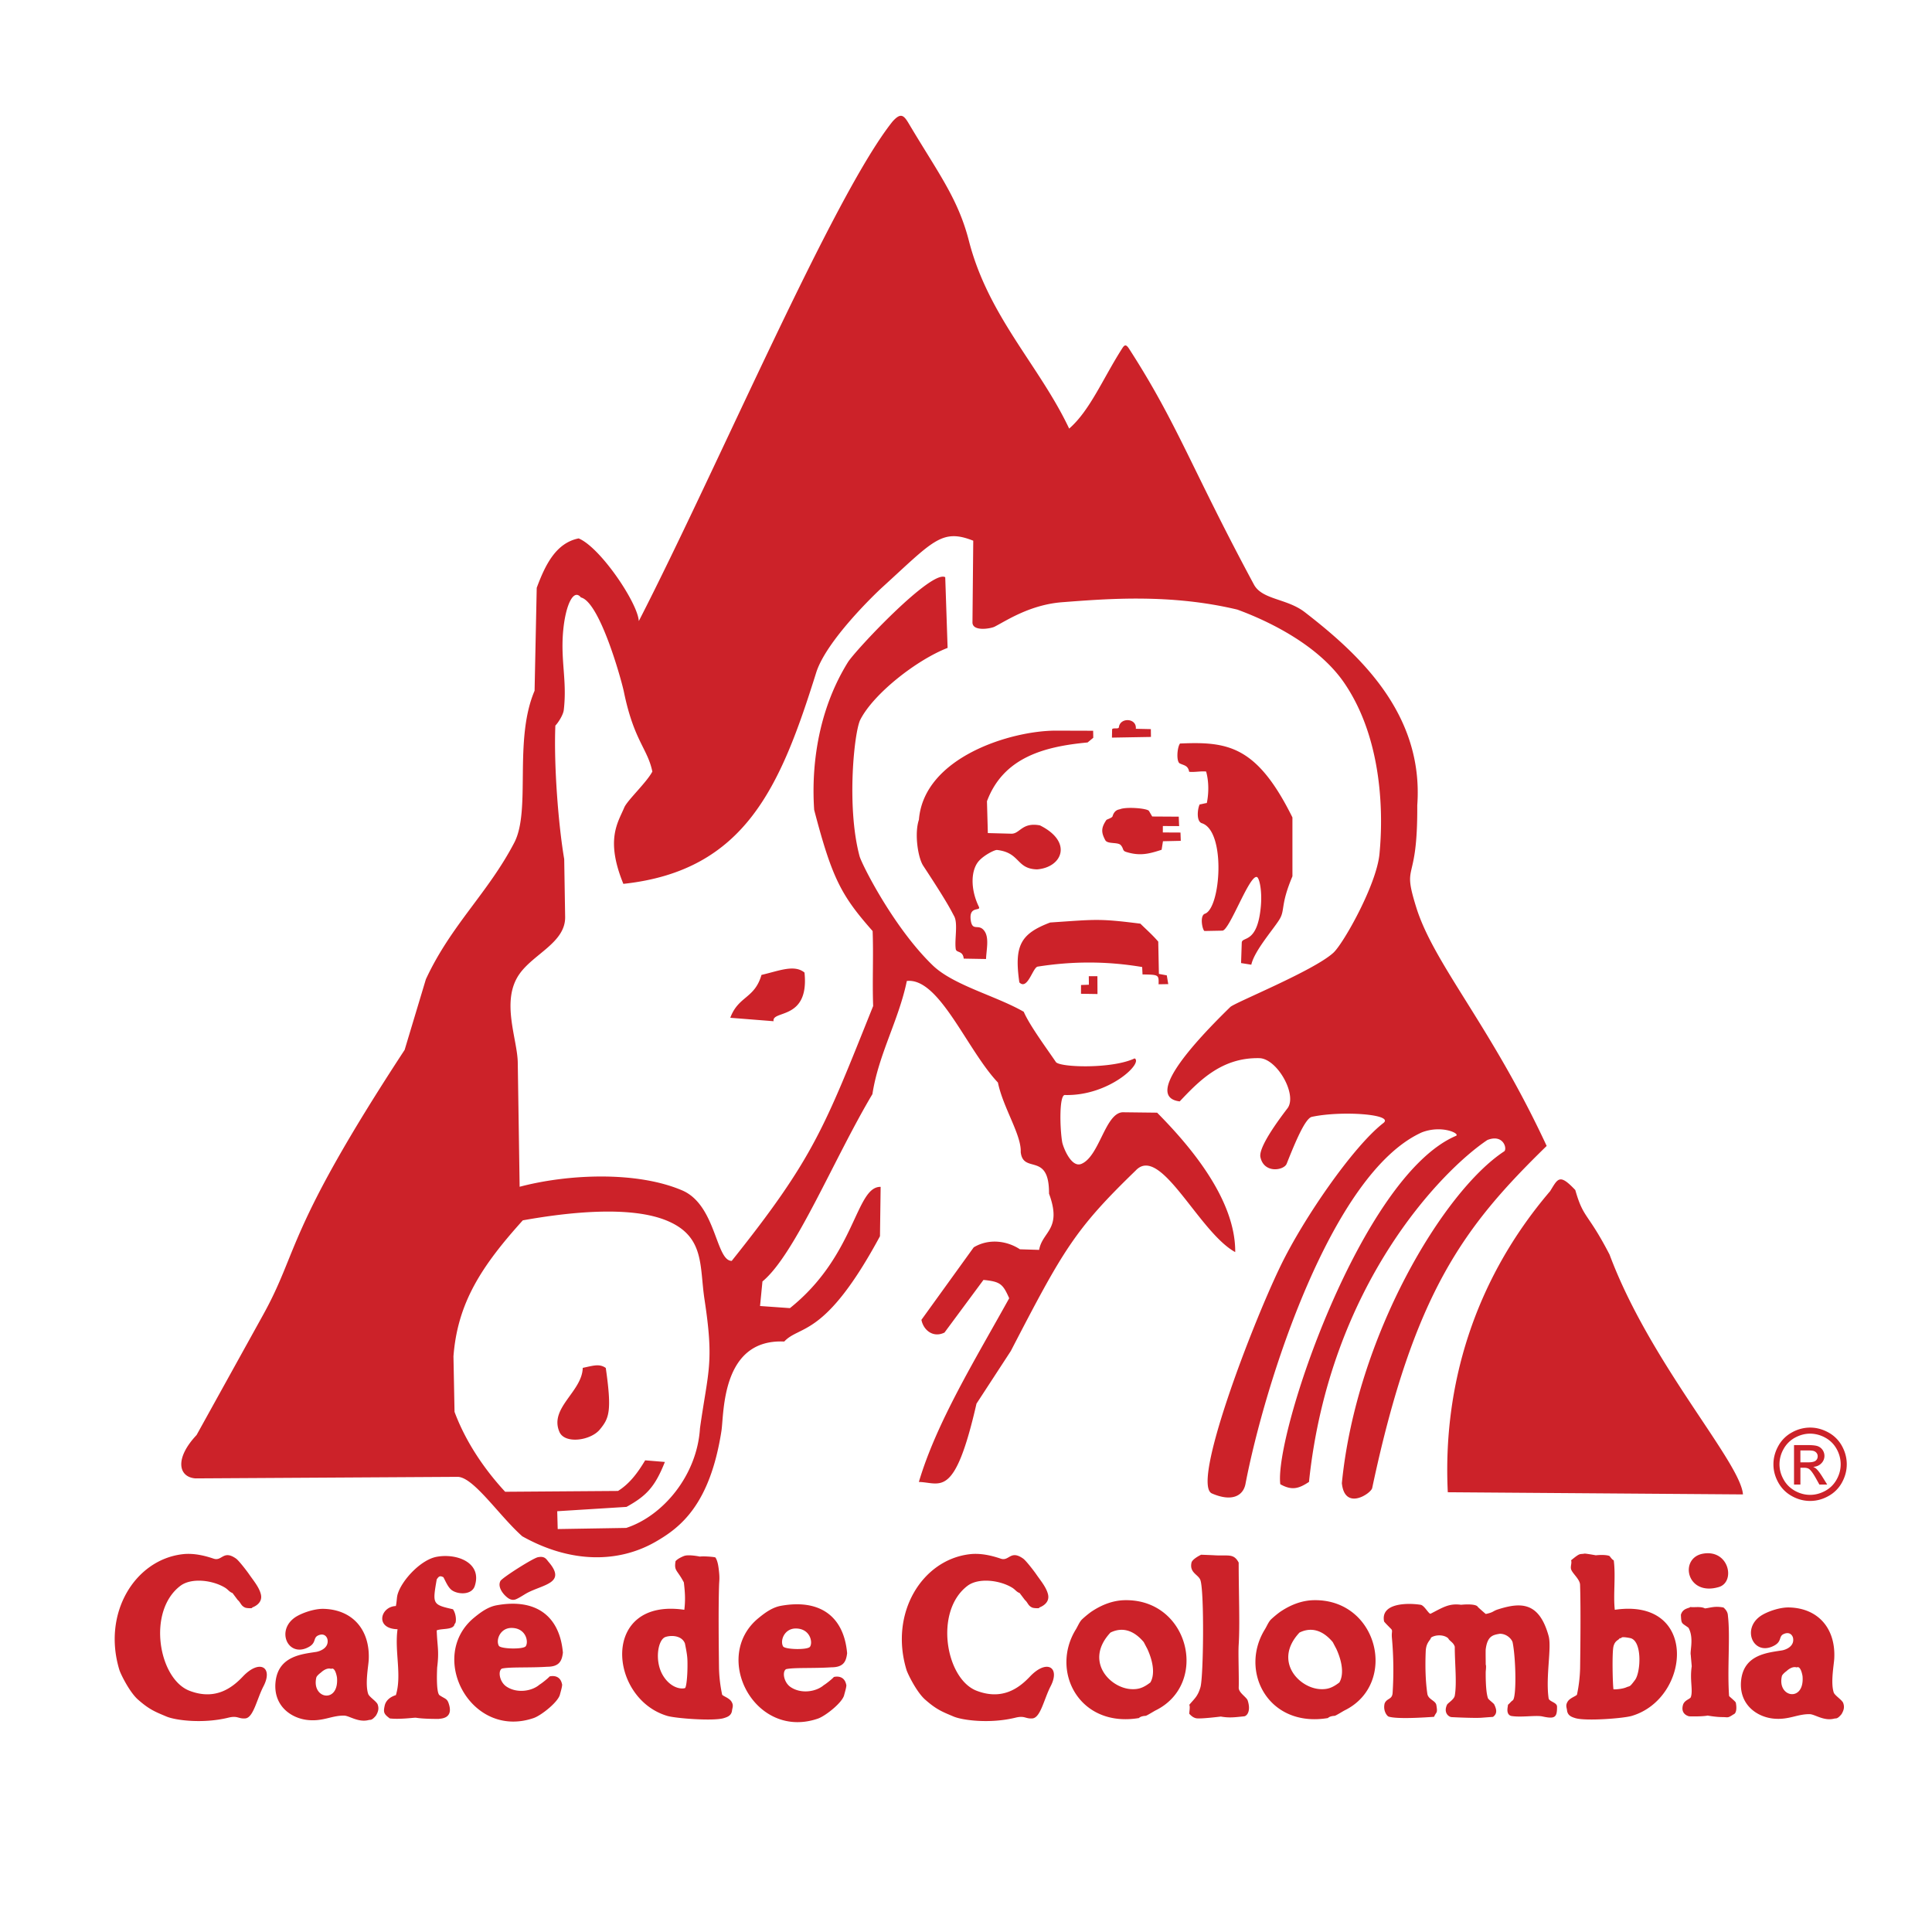 <svg xmlns="http://www.w3.org/2000/svg" width="2500" height="2500" viewBox="0 0 192.756 192.756"><g fill-rule="evenodd" clip-rule="evenodd"><path fill="#fff" fill-opacity="0" d="M0 0h192.756v192.756H0V0z"/><path d="M173.895 149.098l-29.449-.217c-.516-10.57 2.615-21.145 10.211-30.041.783-1.266.924-1.787 2.51-.111.824 2.896 1.219 2.189 3.42 6.443 4.042 10.844 13.075 20.709 13.308 23.926zM70.289 129.646c-.503-3.311.037-6.229-3.648-7.816-3.687-1.592-10.022-.875-14.481-.076-4.17 4.619-6.511 8.273-6.918 13.566l.107 5.541c1.152 3.1 3.086 5.852 5.051 7.973l11.259-.082c1.209-.75 2.028-1.918 2.709-3.055l1.966.162c-.988 2.5-1.856 3.393-3.829 4.484l-6.911.432.048 1.779 6.836-.113c3.692-1.207 7.072-5.264 7.358-9.938.819-5.796 1.425-6.472.453-12.857zm45.156-18.634l-3.438-.041c-1.75.086-2.312 4.406-4.119 5.15-1.035.426-1.844-1.748-1.914-2.178-.242-1.438-.301-4.709.268-4.693 4.367.119 7.84-3.18 6.961-3.654-2.26 1.074-7.49.904-7.859.361-.889-1.316-2.631-3.668-3.205-5.012-2.783-1.6-7.021-2.639-9.09-4.639-3.907-3.776-7.084-10.106-7.293-10.891-1.317-4.932-.53-12.415.074-13.603 1.321-2.603 5.626-5.972 8.713-7.171l-.237-7.052c-1.369-.802-8.985 7.31-9.714 8.487-3.756 6.066-3.499 12.648-3.362 14.725 1.788 6.854 2.721 8.566 5.832 12.09.096 2.514-.04 4.962.053 7.481-4.85 12.09-5.91 15.162-14.111 25.426-1.601.002-1.547-5.574-4.94-7.031-4.546-1.943-11.421-1.633-16.22-.363l-.187-12.391c-.033-2.354-1.717-6.16.168-8.836 1.415-2.016 4.596-3.149 4.559-5.688l-.093-5.776c-.574-3.373-1.045-9.281-.883-13.321.303-.31.783-1.076.839-1.549.349-2.953-.349-4.958-.05-8 .247-2.521 1.032-4.152 1.762-3.235 1.9.457 4.062 8.314 4.286 9.413 1.009 4.904 2.362 5.648 2.84 7.959-.577 1.094-2.504 2.871-2.806 3.592-.626 1.498-1.898 3.184-.086 7.611 12.17-1.312 15.674-9.71 19.233-21.059.997-3.194 5.893-7.885 6.568-8.5 5.1-4.641 5.951-5.927 9.107-4.678l-.078 8.144c-.006.951 1.832.627 2.211.434 1.156-.591 3.529-2.194 6.744-2.441 4.58-.35 10.803-.853 17.473.737 3.045 1.116 8.064 3.498 10.678 7.335 4.52 6.635 3.629 15.65 3.504 17.017-.279 3.078-3.6 8.961-4.592 9.875-1.938 1.793-9.836 4.977-10.293 5.42-4.416 4.303-8.352 9.006-5.049 9.42 1.949-2.064 4.203-4.398 7.951-4.314 1.768.043 3.822 3.67 2.797 5.01-1.051 1.373-2.893 3.918-2.695 4.863.357 1.674 2.355 1.324 2.617.666.893-2.248 1.861-4.545 2.516-4.684 2.943-.635 8.271-.262 7.133.619-2.99 2.312-7.951 9.482-10.262 14.266-2.957 6.121-8.914 21.789-6.844 22.689 2.043.885 3.127.201 3.348-.939 1.914-9.979 8.559-31.006 17.598-35.086 2.018-.777 3.879.148 3.398.35-9.451 4.039-18.137 29.803-17.521 34.754 1.193.674 1.889.41 2.863-.229 2.051-19.648 13.277-31.09 17.797-34.113 1.623-.641 2.006.916 1.674 1.135-6.068 3.984-14.746 18.445-16.191 33.102.283 2.801 2.912 1.023 3.025.49 4.168-19.645 9.26-26.182 17.408-34.135-5.564-11.979-11.242-18.125-13.01-23.798-1.465-4.698.148-2.04.1-10.189.666-9.183-5.887-15.138-11.225-19.269-1.781-1.375-4.248-1.227-5.07-2.752-6.227-11.571-7.621-16.032-12.447-23.511-.264-.409-.424-.472-.662-.107-1.939 3.013-3.232 6.237-5.326 8.057-2.959-6.267-8.064-11.177-10.002-18.729-1.09-4.253-3.086-6.794-6.021-11.741-.509-.857-.816-1.038-1.599-.168-5.952 7.466-17.398 34.413-25.316 49.843-.092-1.789-3.826-7.349-6.002-8.25-2.272.458-3.331 2.643-4.182 4.93l-.214 10.27c-2.112 4.952-.333 11.909-2.027 15.158-2.63 5.039-6.3 8.204-8.819 13.628l-2.119 7.045c-11.908 18.188-10.499 19.904-14.117 26.432l-6.642 11.996c-2.22 2.359-1.803 4.199-.111 4.324l26.146-.154c1.585-.006 4.138 3.867 6.461 5.93 4.88 2.734 9.637 2.656 13.307.543 2.42-1.395 5.406-3.631 6.562-11.043.274-1.758-.029-9.221 6.268-8.93 1.566-1.684 4.05-.311 9.551-10.508l.067-4.924c-2.51-.049-2.47 6.838-9.05 12.098l-2.982-.211.239-2.449c3.257-2.682 7.137-12.264 10.972-18.691.602-3.951 2.635-7.4 3.433-11.289 3.233-.357 5.983 6.85 9.088 10.133.518 2.514 2.355 5.223 2.275 6.939.244 2.23 2.852-.07 2.824 4.146 1.326 3.59-.658 3.742-.988 5.611l-1.916-.059c-1.258-.832-3.072-1.115-4.609-.195l-5.217 7.232c.196 1.037 1.18 1.826 2.301 1.271l3.888-5.252c1.693.17 1.932.404 2.568 1.828-3.412 6.156-7.254 12.393-9.013 18.33 2.175.051 3.558 1.775 5.75-7.814l3.426-5.254c5.232-10.098 6.395-12.137 12.455-18.002 2.479-2.658 6.291 6.143 9.932 8.137.039-5.292-4.568-10.657-7.793-13.911zm-59.631 31.849c-1.034-2.393 2.264-4.006 2.327-6.389 1.013-.207 1.655-.451 2.297.01.628 4.354.327 5.021-.594 6.141-.904 1.1-3.492 1.481-4.03.238zm17.046-41.316c.812-2.186 2.422-1.893 3.113-4.277 1.764-.41 3.275-1.068 4.291-.236.504 4.809-3.282 3.715-3.085 4.855l-4.319-.342zm19.25-15.168c2.57 3.907 2.778 4.478 3.084 5.028.399.722.029 2.339.159 3.273.059.425.707.124.798.964l2.228.039c.018-.842.326-2.05-.133-2.748-.58-.886-1.234.101-1.399-1.149-.186-1.453 1.053-.83.815-1.317-.861-1.761-.813-3.656.004-4.572.521-.585 1.578-1.118 1.809-1.093 2.344.273 1.893 1.884 3.992 1.937 2.51-.193 3.607-2.739.289-4.389-1.803-.343-1.992.853-2.859.829l-2.34-.062-.088-3.175c1.635-4.365 5.701-5.461 10.039-5.865l.568-.469-.014-.7-3.693-.011c-4.459-.013-13.188 2.632-13.689 8.887-.467 1.38-.095 3.799.43 4.593zm36.837 1.05c-1.195 2.838-.732 3.326-1.26 4.244-.529.919-2.533 3.155-2.844 4.578l-1.021-.163.068-2.031c.021-.667 1.584.186 1.91-3.697.129-1.528-.16-2.778-.396-2.856-.744-.26-2.734 5.337-3.445 5.35l-1.785.034c-.207-.082-.506-1.533.039-1.721 1.59-.55 2.115-8.261-.305-9.033-.562-.18-.441-1.397-.221-1.871.248-.039.469-.107.719-.144.193-.949.217-2.103-.07-3.141-.574-.055-1.072.081-1.691.028-.121-.642-.494-.625-.934-.835-.367-.173-.275-1.598.02-1.988 4.787-.211 7.674.232 11.215 7.374l.001 5.872zm-12.929-5.014l1.623.008-.037-.942-2.648-.016-.322-.552c-.156-.264-2.244-.439-2.895-.174-.098.037-.543.034-.738.701-.051.171-.58.316-.615.37-.539.79-.527 1.247-.111 2.018.223.413 1.25.168 1.541.49.311.345.143.556.531.679 1.383.436 2.287.196 3.547-.212l.135-.852 1.777-.04-.029-.827-1.762-.009.003-.642zm-.459 11.534c-.564-.662-1.211-1.227-1.783-1.792-4.189-.532-4.467-.418-9-.116-2.957 1.126-3.602 2.298-3.076 5.974.805.822 1.324-1.434 1.812-1.57 3.482-.548 6.883-.559 10.443.038l.035.739c1.625.027 1.625.027 1.604.982l.963-.016-.146-.873-.787-.146-.065-3.22zm-2.237-21.235c.102-1.087-1.572-1.155-1.689-.159-.029.245-.674 0-.678.24l-.016.8 3.891-.068-.01-.78-1.498-.033zm-4.683 25.534l-.785.029-.004.875 1.646.025-.008-1.781h-.859l.01.852zM180.596 142.43c.613 0 1.213.156 1.799.473a3.392 3.392 0 0 1 1.371 1.352c.326.59.486 1.201.486 1.838 0 .631-.16 1.234-.48 1.818a3.377 3.377 0 0 1-1.355 1.354c-.58.324-1.186.484-1.82.484s-1.24-.16-1.822-.484c-.578-.32-1.031-.77-1.355-1.354s-.484-1.188-.484-1.818c0-.637.164-1.248.492-1.838a3.398 3.398 0 0 1 1.371-1.352 3.715 3.715 0 0 1 1.797-.473zm0 .605c-.516 0-1.016.135-1.5.395a2.853 2.853 0 0 0-1.143 1.131 3.087 3.087 0 0 0-.414 1.531c0 .527.137 1.033.408 1.514.268.486.646.859 1.131 1.133.484.266.988.404 1.518.404.527 0 1.033-.139 1.518-.404a2.841 2.841 0 0 0 1.131-1.133c.268-.48.4-.986.4-1.514a3.12 3.12 0 0 0-.406-1.531 2.828 2.828 0 0 0-1.143-1.131 3.167 3.167 0 0 0-1.5-.395zm-1.606 5.082v-3.941h1.354c.463 0 .797.035 1.004.107a.997.997 0 0 1 .494.383 1.041 1.041 0 0 1-.125 1.328c-.203.215-.477.332-.814.357.137.061.25.131.334.213.158.152.352.412.582.779l.482.773h-.779l-.348-.625c-.275-.49-.496-.793-.664-.914-.115-.092-.287-.139-.514-.139h-.369v1.678h-.637v.001zm.637-2.219h.771c.369 0 .619-.057.752-.166s.201-.256.201-.438a.53.53 0 0 0-.096-.312.604.604 0 0 0-.271-.207c-.111-.043-.324-.066-.637-.066h-.721v1.189h.001z" fill="#cc2229"/><path d="M43.569 155.322c2.054-.375 4.566.613 3.793 2.926-.299.877-1.587.85-2.23.441-.418-.268-.66-.898-.892-1.328-.338-.172-.452-.113-.669.221-.422 2.451-.439 2.508 1.619 2.973.382.545.341 1.432.171 1.445-.074.654-1.253.441-1.79.662.055 1.641.255 2.002.046 3.695 0 0-.143 2.523.239 2.779.511.342.731.324.887.754.597 1.645-.851 1.559-.949 1.605 0 0-1.49.02-2.295-.117-.146-.025-1.592.191-2.61.07-.6-.445-.656-.609-.508-1.279.095-.432.442-.838 1.116-1.047.614-1.986-.147-4.377.167-6.574-2.29-.047-1.718-2.26-.167-2.314.126-.641.063-.885.224-1.322.48-1.369 2.308-3.31 3.848-3.59zm12.592 9.561c-.336-3.764-2.803-5.42-6.612-4.723-.878.156-1.626.727-2.205 1.199-4.767 3.859-.398 12.227 5.912 10.047.741-.258 2.44-1.594 2.614-2.355.037-.164.278-.924.199-1.043-.222-1.043-1.237-.748-1.237-.748-.128.172-.834.727-.994.809-.79.688-2.293.896-3.323.191-.679-.465-.856-1.549-.441-1.783.77-.18 2.754-.066 4.516-.184 1.243 0 1.473-.617 1.571-1.41zm-3.708-.639c-.237.334-2.499.279-2.681-.041-.325-.578.129-1.783 1.257-1.783 1.451-.004 1.731 1.392 1.424 1.824zm32.065.695c-.335-3.764-2.804-5.418-6.614-4.725-.875.158-1.624.729-2.203 1.201-4.767 3.857-.397 12.227 5.913 10.047.739-.258 2.441-1.596 2.611-2.355.037-.166.28-.924.2-1.043-.224-1.043-1.233-.75-1.233-.75-.132.174-.838.73-.997.809-.787.686-2.293.896-3.322.191-.681-.463-.856-1.549-.441-1.783.769-.178 2.752-.064 4.514-.184 1.244.001 1.476-.615 1.572-1.408zm-3.707-.64c-.239.334-2.5.279-2.682-.039-.326-.578.128-1.781 1.257-1.785 1.452-.002 1.732 1.394 1.425 1.824zm-14.225 6.9c.847.246 4.538.529 5.602.227.392-.119.748-.244.841-.715.03-.342.199-.545-.055-.949-.234-.375-.894-.553-.929-.701a14.404 14.404 0 0 1-.31-2.623c-.025-2.08-.071-6.055.008-8.326.012-.34.066-.627-.005-1.295-.049-.443-.109-1.047-.359-1.424-.04-.061-1.21-.152-1.546-.092 0 0-1.089-.23-1.56-.07-.061.02-.641.246-.874.529-.158 1.006.146.814.829 2.117.131 1.094.159 1.781.048 2.732-8.375-1.23-7.583 8.854-1.69 10.59zm-.201-7.873c.537-.188 1.62-.186 1.948.631.258 1.264.261 1.502.258 2.299-.006 1.096-.124 2.133-.257 2.17-.572.145-1.535-.178-2.188-1.26-.858-1.414-.527-3.566.239-3.84zm117.515 6.588c-.111-.314-.85-.754-.949-1.057-.322-.982.018-2.74.053-3.381.156-2.957-1.557-5.016-4.48-5.1-1.004-.033-2.334.463-2.92.887-1.797 1.301-.691 3.816 1.189 3.023 1.094-.459.588-1.014 1.186-1.268.6-.258.879.16.922.441.125.842-.787 1.152-1.129 1.205-1.406.225-3.697.408-4.041 2.838-.338 2.436 1.445 3.791 3.223 3.965 1.527.145 2.332-.455 3.588-.445.527.004 1.414.715 2.463.445.176-.051.283.088.725-.445.274-.46.29-.762.17-1.108zm-6.123-2.68c.045-.209.477-.518.477-.518s.514-.518 1.004-.357c.406-.205.57.793.582.875.221 2.629-2.553 2.139-2.063 0zm-140.096 2.821c-.111-.311-.85-.752-.948-1.059-.324-.977.018-2.74.054-3.377.152-2.961-1.562-5.016-4.483-5.104-1.003-.027-2.334.467-2.917.887-1.799 1.303-.694 3.818 1.186 3.031 1.096-.463.589-1.016 1.188-1.273.596-.258.878.162.92.443.125.842-.789 1.15-1.13 1.207-1.403.219-3.695.408-4.04 2.84-.34 2.436 1.445 3.785 3.223 3.959 1.528.146 2.333-.451 3.588-.443.525.002 1.414.713 2.464.443.174-.053.278.088.723-.443.276-.459.291-.764.172-1.111zm-6.124-2.68c.047-.209.477-.516.477-.516s.514-.52 1.005-.357c.41-.205.572.793.583.873.219 2.627-2.556 2.141-2.065 0zm129.552-6.766c-.168-1.453.105-3.385-.105-4.938-.189-.07-.387-.422-.447-.441-.469-.16-1.346-.059-1.346-.059-.336-.064-1.049-.182-1.121-.166-.523.094-.396-.113-1.342.666.098.275-.084.592 0 .891.111.406.877.988.896 1.549.076 2.271.033 6.246.004 8.326a14.4 14.4 0 0 1-.309 2.623c-.033.148-.699.326-.928.701-.254.404-.086.607-.059.949.096.471.451.596.842.715 1.064.303 4.752.02 5.6-.227 5.899-1.735 6.69-11.819-1.685-10.589zm2.024 6.993c-.578.783-.5.576-.871.74-.367.164-1.047.219-1.285.203-.08-.457-.156-3.682.004-4.297.164-.615.531-.598.621-.818.324.111-.195-.242 1.035 0 1.23.248 1.068 3.396.496 4.172zm-31.985-7.952c-1.354.008-2.486.549-3.311 1.088-.295.188-.764.584-1 .805-.26.238-.432.672-.621.99-2.611 4.17.295 9.875 6.273 8.877 0 0 .148-.197.674-.221.121-.016.877-.492 1.01-.553 5.311-2.636 3.352-11.048-3.025-10.986zm2.479 8.211c-.729.561-1.213.697-1.9.664-2.152-.109-4.709-2.828-2.076-5.645 1.068-.525 2.23-.344 3.318.951l.367.697c.674 1.488.695 2.66.291 3.333zm-21.338-8.211c-1.352.008-2.482.549-3.311 1.088-.295.188-.764.584-1 .805-.26.238-.432.672-.619.99-2.611 4.17.297 9.875 6.275 8.877 0 0 .145-.197.672-.221.119-.016.875-.492 1.01-.553 5.307-2.636 3.35-11.048-3.027-10.986zm2.482 8.211c-.73.561-1.213.697-1.904.664-2.152-.109-4.707-2.828-2.074-5.645 1.068-.525 2.23-.344 3.318.951l.367.697c.676 1.488.698 2.66.293 3.333zm-61.1-12.498c.694-.137.827.195 1.081.492 1.747 2.055-.454 2.209-2.082 3.033-.361.186-.73.461-1.163.658-.483.215-.857-.117-1.082-.33-.28-.266-.787-.914-.5-1.477.168-.325 3.254-2.284 3.746-2.376zm88.063 4.746c.383.057.832.977 1.004.889 1.246-.641 1.85-1.049 3.033-.889 0 0 1.482-.164 1.676.217.02.035.779.705.793.701.842-.18.648-.287 1.279-.479 2.316-.729 4.059-.66 4.986 2.668.324 1.166-.309 4.053 0 6.217.047.342.82.406.84.822.016 1.096-.211 1.27-1.455.996-.662-.145-2.152.123-3.131-.053-.602-.193-.262-1.062-.316-1.107.168-.125.326-.35.477-.441.398-.242.324-4.135 0-5.768-.055-.289-.535-.881-1.277-.881-.686.115-1.242.209-1.412 1.545-.021.146.006 1.676 0 1.553.072.035 0 .664 0 .664s-.041 1.924.223 2.664c.043.133.561.504.619.615.289.576.287.963-.115 1.252-.318.021-1.168.086-1.168.086-.479.037-2-.01-2.977-.064-.238-.016-.824-.393-.449-1.225.088-.191.701-.516.779-.914.221-1.252 0-3.203 0-4.883-.127-.439-.523-.557-.652-.838-.414-.381-1.256-.381-1.715-.074-.076.299-.494.477-.531 1.371-.072 1.678-.004 3.125.162 4.234.084.58.822.672.898 1.127.15.875-.002.639-.227 1.172-.846.061-3.711.256-4.543-.025-.137-.049-.57-.555-.391-1.305.225-.551.75-.367.797-1.051a35.776 35.776 0 0 0-.068-5.482c-.055-.584.086-.699-.055-.873-.057-.07-.715-.709-.729-.785-.357-1.827 2.3-1.863 3.645-1.656zm-21.898-4.994c.549.021 1.021.037 1.428.061 1.305.068 1.828-.205 2.32.723 0 3.102.131 6.16 0 8.203-.057.812.039 3.23.004 4.279-.014.5.785.943.893 1.27.354 1.076-.084 1.59-.391 1.59-.91.094-1.449.17-2.287.02 0 0-2.078.262-2.477.166-.135-.035-.357-.096-.672-.447 0-.219.104-.713 0-.887.496-.607.848-.824 1.119-1.773.299-1.088.387-9.4 0-10.648-.182-.584-1.127-.734-.896-1.771.051-.243.488-.555.959-.786zm48.805 5.215c.443.064 1.029-.086 1.465.141.543-.059.979-.26 1.846-.09.453.389.432.73.445.838.244 2.051-.078 5.285.115 7.99.002.037.643.545.67.664.127.637.023 1.09-.223 1.164-.621.412-.543.277-1.1.277-.689 0-1.486-.152-1.486-.152s-.434.111-1.83.078c0 0-.916-.156-.629-1.148.141-.473.705-.57.781-.77.236-.705-.121-1.662.088-3.062.006-.049-.098-1.072-.09-1.119-.117-.375.34-1.711-.232-2.738-.688-.514-.715-.324-.758-1.291.188-.686.846-.641.938-.782zm1.289-5.324c2.584-.436 3.242 2.822 1.568 3.33-3.254.969-4.004-2.92-1.568-3.33zm-151.747.062c1.253-.162 2.516.232 3.137.441.836.283.956-.916 2.242 0 .276.199 1.088 1.256 1.291 1.555.429.623 1 1.285 1.173 1.996.244.988-.896 1.33-.896 1.33.203.084-.47.084-.672 0-.435-.191-.42-.484-.745-.764l-.515-.688c-.329-.117-.439-.352-.758-.543-1.247-.752-3.346-1.002-4.438-.18-3.357 2.535-2.18 9.287.899 10.471 2.612 1.004 4.292-.32 5.331-1.42 1.675-1.766 3.049-.93 2.055.977-.672 1.295-1.004 3.152-1.829 3.205-.704.047-.745-.305-1.678-.074-2.555.625-5.283.26-6.166-.113-1.132-.475-1.712-.695-2.839-1.686-.854-.746-1.749-2.578-1.866-2.973-1.718-5.661 1.548-10.959 6.274-11.534zm78.534 0c1.252-.162 2.514.232 3.133.441.84.283.961-.916 2.242 0 .279.199 1.09 1.256 1.293 1.555.428.623 1 1.285 1.174 1.996.244.988-.898 1.33-.898 1.33.203.084-.465.084-.67 0-.434-.191-.42-.484-.74-.764l-.52-.688c-.326-.117-.439-.352-.758-.543-1.248-.752-3.348-1.002-4.441-.18-3.354 2.535-2.177 9.287.904 10.471 2.613 1.004 4.289-.32 5.328-1.42 1.676-1.766 3.047-.93 2.055.977-.668 1.295-1.002 3.152-1.828 3.205-.703.047-.74-.305-1.68-.074-2.553.625-5.281.26-6.164-.113-1.132-.475-1.714-.695-2.839-1.686-.854-.746-1.748-2.578-1.867-2.973-1.717-5.661 1.549-10.959 6.276-11.534z" fill="#cc2229"/></g></svg>
